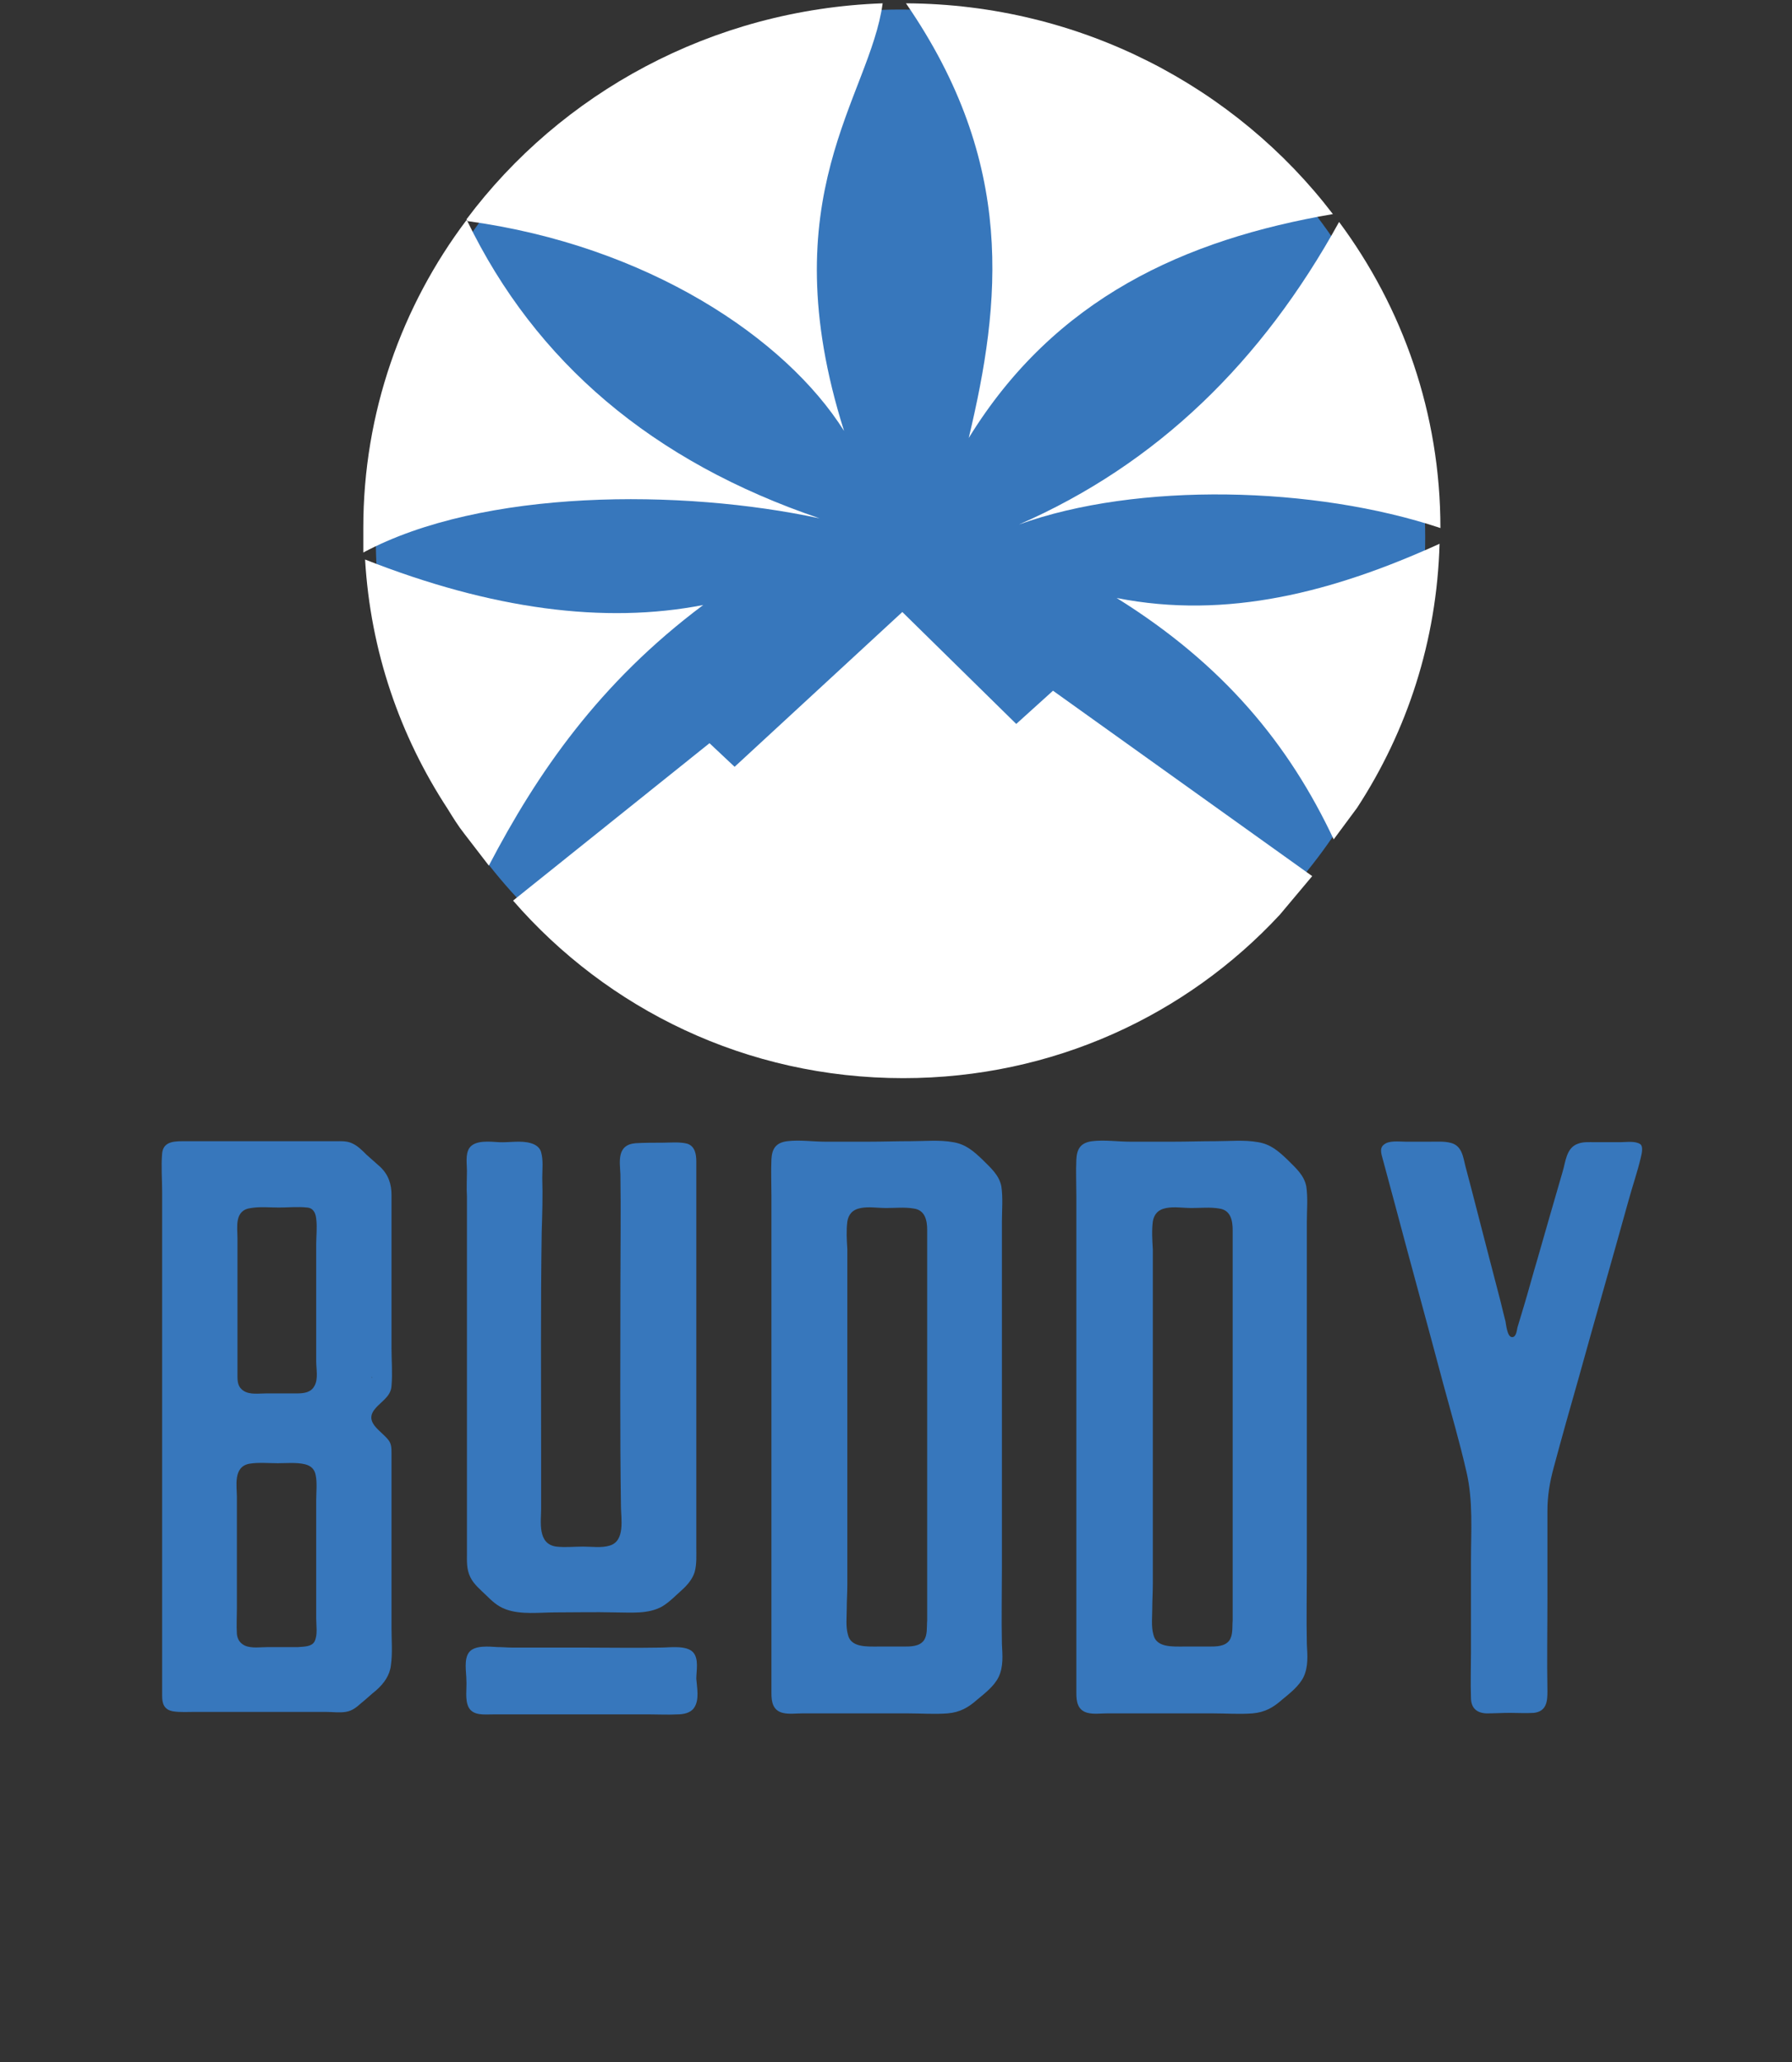 <svg width="93" height="107" viewBox="0 0 93 107" fill="none" xmlns="http://www.w3.org/2000/svg">
<rect x="0" y="0" width="93" height="107" fill="#333333" stroke="none"/>
<ellipse cx="46.733" cy="27.888" rx="27.231" ry="27.393" fill="#3777BC"/>
<path d="M24.209 11.38L24.256 11.425L24.209 11.38ZM47.017 0.172C56.093 0.217 64.146 4.528 69.173 11.108C61.493 12.424 54.743 15.464 50.275 22.724C51.951 15.691 52.742 8.476 47.017 0.172Z" fill="white"/>
<path d="M69.495 11.516C72.799 15.963 74.754 21.453 74.754 27.398C68.238 25.22 59.022 24.993 52.878 27.216C60.046 24.085 65.492 18.776 69.495 11.516Z" fill="white"/>
<path d="M74.709 28.214C74.569 33.251 73.033 37.925 70.426 41.918L69.216 43.551C66.889 38.605 63.491 34.476 57.952 31.027C63.677 32.162 69.216 30.71 74.709 28.214Z" fill="white"/>
<path d="M24.209 11.38L24.256 11.471C33.611 12.741 40.78 17.551 43.805 22.361C39.942 10.155 45.155 5.027 45.807 0.172C36.916 0.49 29.096 4.846 24.209 11.38Z" fill="white"/>
<path d="M24.253 11.47L24.207 11.424C20.855 15.871 18.854 21.407 18.854 27.397C18.854 27.805 18.854 28.259 18.854 28.668C25.044 25.355 35.378 25.355 42.546 26.898C33.842 23.948 27.791 18.776 24.253 11.47Z" fill="white"/>
<path d="M24.113 43.28C23.788 42.871 23.508 42.417 23.229 41.964C20.762 38.197 19.226 33.796 18.947 29.031C25.51 31.618 31.375 32.389 36.495 31.391C31.095 35.429 27.884 40.103 25.37 44.913L24.113 43.28Z" fill="white"/>
<path d="M66.424 47.455C61.584 52.673 54.648 55.94 46.875 55.94C38.729 55.94 31.515 52.355 26.627 46.728L36.821 38.561L38.124 39.786L46.828 31.754L52.74 37.562L54.648 35.838L68.1 45.458L66.424 47.455Z" fill="white"/>
<path d="M19.318 71.463C19.289 71.437 19.289 71.437 19.289 71.463C19.289 71.489 19.318 71.489 19.318 71.463ZM12.324 64.243C12.324 66.146 12.324 68.075 12.324 69.978C12.324 70.447 12.324 70.942 12.324 71.411C12.324 71.698 12.353 71.984 12.647 72.167C12.97 72.376 13.44 72.297 13.822 72.297C14.351 72.297 14.88 72.297 15.41 72.297C15.792 72.297 16.144 72.245 16.321 71.906C16.526 71.541 16.409 71.02 16.409 70.629V67.423V64.582C16.409 64.139 16.468 63.67 16.409 63.227C16.379 62.94 16.262 62.679 15.939 62.653C15.468 62.601 14.939 62.653 14.469 62.653C13.999 62.653 13.499 62.601 13.029 62.679C12.147 62.783 12.324 63.67 12.324 64.243ZM16.321 85.174C16.497 84.835 16.409 84.339 16.409 83.975C16.409 82.88 16.409 81.785 16.409 80.716C16.409 79.752 16.409 78.814 16.409 77.849C16.409 77.432 16.468 76.937 16.379 76.52C16.321 76.233 16.144 76.051 15.821 75.972C15.38 75.868 14.851 75.92 14.41 75.92C13.94 75.92 13.411 75.868 12.941 75.946C12.088 76.103 12.294 77.119 12.294 77.667C12.294 79.596 12.294 81.498 12.294 83.427C12.294 83.87 12.265 84.339 12.294 84.782C12.324 85.043 12.441 85.252 12.706 85.382C13.058 85.538 13.529 85.46 13.911 85.46C14.44 85.46 14.939 85.46 15.468 85.46C15.821 85.434 16.174 85.434 16.321 85.174ZM20.288 86.398C20.23 86.92 19.936 87.337 19.524 87.702C19.26 87.91 19.024 88.145 18.76 88.353C18.525 88.562 18.29 88.77 17.937 88.823C17.614 88.875 17.261 88.823 16.908 88.823C16.497 88.823 16.085 88.823 15.674 88.823C14.146 88.823 12.647 88.823 11.119 88.823H10.119C9.767 88.823 9.355 88.849 9.003 88.796C8.503 88.718 8.415 88.379 8.415 87.989C8.415 86.633 8.415 85.304 8.415 83.948C8.415 81.29 8.415 78.605 8.415 75.946V73.966V65.885V61.871C8.415 61.194 8.356 60.516 8.415 59.838C8.474 59.291 8.914 59.213 9.443 59.213C10.972 59.213 12.5 59.213 13.999 59.213C14.763 59.213 15.556 59.213 16.321 59.213C16.673 59.213 17.026 59.213 17.379 59.213C17.702 59.213 18.025 59.187 18.319 59.343C18.584 59.473 18.819 59.708 19.024 59.916C19.26 60.125 19.495 60.333 19.73 60.542C20.171 60.959 20.318 61.454 20.318 62.002C20.318 63.305 20.318 64.608 20.318 65.911C20.318 67.267 20.318 68.622 20.318 69.951C20.318 70.603 20.376 71.255 20.318 71.906C20.288 72.532 19.642 72.766 19.348 73.262C19.024 73.861 19.789 74.252 20.141 74.695C20.318 74.904 20.318 75.138 20.318 75.399C20.318 75.738 20.318 76.051 20.318 76.389C20.318 77.745 20.318 79.1 20.318 80.456C20.318 81.785 20.318 83.114 20.318 84.47C20.318 85.095 20.376 85.773 20.288 86.398Z" fill="#3777BC"/>
<path d="M24.233 60.749C24.233 60.384 24.145 59.915 24.351 59.576C24.645 59.133 25.438 59.237 25.909 59.263C26.438 59.289 27.025 59.159 27.554 59.315C27.819 59.393 28.025 59.55 28.083 59.784C28.201 60.201 28.142 60.697 28.142 61.114C28.172 62.052 28.142 62.99 28.113 63.929C28.054 67.734 28.083 71.566 28.083 75.371C28.083 76.336 28.083 77.3 28.083 78.291C28.083 78.942 27.878 80.115 28.877 80.246C29.318 80.298 29.817 80.246 30.258 80.246C30.699 80.246 31.228 80.324 31.64 80.193C32.462 79.959 32.227 78.76 32.227 78.186C32.169 74.355 32.198 70.549 32.198 66.718C32.198 64.789 32.227 62.86 32.198 60.931C32.169 60.28 31.992 59.393 32.992 59.315C33.462 59.289 33.932 59.289 34.373 59.289C34.755 59.289 35.284 59.237 35.666 59.341C36.077 59.471 36.136 59.915 36.136 60.254C36.136 60.697 36.136 61.114 36.136 61.557V64.45V70.132V75.919C36.136 76.883 36.136 77.821 36.136 78.786C36.136 79.281 36.136 79.776 36.136 80.272C36.136 80.715 36.166 81.158 36.048 81.575C35.931 81.94 35.666 82.252 35.372 82.513C35.049 82.8 34.755 83.113 34.373 83.347C33.638 83.764 32.727 83.66 31.904 83.66C30.875 83.634 29.847 83.66 28.818 83.66C27.995 83.66 27.055 83.79 26.261 83.504C25.82 83.347 25.526 83.061 25.233 82.774C24.939 82.487 24.586 82.2 24.41 81.835C24.204 81.418 24.233 81.001 24.233 80.558C24.233 80.089 24.233 79.646 24.233 79.177C24.233 77.248 24.233 75.319 24.233 73.39C24.233 72.452 24.233 71.514 24.233 70.575C24.233 68.673 24.233 66.744 24.233 64.841C24.233 63.929 24.233 62.99 24.233 62.078C24.204 61.635 24.233 61.192 24.233 60.749ZM36.019 88.612C35.842 88.873 35.49 88.951 35.137 88.951C34.667 88.977 34.197 88.951 33.756 88.951C33.08 88.951 32.433 88.951 31.757 88.951C30.376 88.951 28.965 88.951 27.584 88.951C26.908 88.951 26.232 88.951 25.585 88.951C25.144 88.951 24.557 89.029 24.322 88.586C24.116 88.195 24.233 87.596 24.204 87.179C24.204 86.762 24.057 86.084 24.351 85.719C24.645 85.354 25.38 85.433 25.82 85.459C26.085 85.459 26.32 85.485 26.584 85.485C26.908 85.485 30.2 85.485 30.2 85.485C31.551 85.485 32.933 85.511 34.285 85.485C34.755 85.485 35.607 85.354 35.96 85.719C36.283 86.058 36.136 86.684 36.136 87.101C36.166 87.544 36.312 88.195 36.019 88.612Z" fill="#3777BC"/>
<path d="M44.679 62.678C44.238 62.756 44.032 63.016 43.974 63.381C43.915 63.85 43.944 64.346 43.974 64.815C43.974 65.831 43.974 66.848 43.974 67.891V74.042C43.974 75.84 43.974 77.665 43.974 79.463C43.974 80.376 43.974 81.288 43.974 82.2C43.974 82.617 43.944 83.061 43.944 83.478C43.944 83.895 43.886 84.39 44.003 84.807C44.15 85.485 44.973 85.432 45.59 85.432C46.031 85.432 46.442 85.432 46.883 85.432C47.265 85.432 47.706 85.432 47.941 85.12C48.147 84.833 48.088 84.416 48.118 84.077C48.118 83.608 48.118 83.113 48.118 82.643V79.907C48.118 76.257 48.118 72.634 48.118 68.985C48.118 67.265 48.118 65.545 48.118 63.824C48.118 63.355 48.029 62.782 47.412 62.704C46.942 62.625 46.472 62.678 46.002 62.678C45.531 62.678 45.09 62.599 44.679 62.678ZM51.821 87.022C51.586 87.492 51.115 87.856 50.704 88.195C50.263 88.586 49.822 88.847 49.176 88.899C48.5 88.951 47.824 88.899 47.148 88.899C45.649 88.899 44.15 88.899 42.651 88.899C42.298 88.899 41.946 88.899 41.622 88.899C41.299 88.899 40.947 88.951 40.623 88.873C40.094 88.743 40.035 88.273 40.035 87.856C40.035 86.553 40.035 85.224 40.035 83.921C40.035 81.288 40.035 78.681 40.035 76.049C40.035 75.397 40.035 74.72 40.035 74.068C40.035 71.409 40.035 68.751 40.035 66.066C40.035 64.737 40.035 63.381 40.035 62.052C40.035 61.426 40.006 60.775 40.035 60.149C40.065 59.628 40.241 59.289 40.858 59.211C41.505 59.133 42.181 59.237 42.827 59.237C43.562 59.237 44.326 59.237 45.061 59.237C45.796 59.237 46.531 59.211 47.295 59.211C48 59.211 48.764 59.133 49.469 59.263C50.116 59.367 50.528 59.732 50.968 60.149C51.409 60.592 51.85 60.957 51.968 61.557C52.056 62.156 51.997 62.782 51.997 63.381V65.362V81.34C51.997 82.669 51.968 83.973 51.997 85.302C52.026 85.876 52.085 86.475 51.821 87.022Z" fill="#3777BC"/>
<path d="M60.533 62.678C60.093 62.756 59.887 63.016 59.828 63.381C59.769 63.85 59.799 64.346 59.828 64.815C59.828 65.831 59.828 66.848 59.828 67.891V74.042C59.828 75.84 59.828 77.665 59.828 79.463C59.828 80.376 59.828 81.288 59.828 82.2C59.828 82.617 59.799 83.061 59.799 83.478C59.799 83.895 59.74 84.39 59.857 84.807C60.004 85.485 60.827 85.432 61.444 85.432C61.885 85.432 62.297 85.432 62.737 85.432C63.12 85.432 63.56 85.432 63.796 85.12C64.001 84.833 63.943 84.416 63.972 84.077C63.972 83.608 63.972 83.113 63.972 82.643V79.907C63.972 76.257 63.972 72.634 63.972 68.985C63.972 67.265 63.972 65.545 63.972 63.824C63.972 63.355 63.884 62.782 63.267 62.704C62.796 62.625 62.326 62.678 61.856 62.678C61.386 62.678 60.945 62.599 60.533 62.678ZM67.646 87.022C67.41 87.492 66.94 87.856 66.529 88.195C66.088 88.586 65.647 88.847 65.001 88.899C64.325 88.951 63.649 88.899 62.973 88.899C61.474 88.899 59.975 88.899 58.476 88.899C58.123 88.899 57.771 88.899 57.447 88.899C57.124 88.899 56.771 88.951 56.448 88.873C55.919 88.743 55.86 88.273 55.86 87.856C55.86 86.553 55.86 85.224 55.86 83.921C55.86 81.288 55.86 78.681 55.86 76.049C55.86 75.397 55.86 74.72 55.86 74.068C55.86 71.409 55.86 68.751 55.86 66.066C55.86 64.737 55.86 63.381 55.86 62.052C55.86 61.426 55.831 60.775 55.86 60.149C55.89 59.628 56.066 59.289 56.683 59.211C57.33 59.133 58.006 59.237 58.652 59.237C59.387 59.237 60.151 59.237 60.886 59.237C61.621 59.237 62.355 59.211 63.12 59.211C63.825 59.211 64.589 59.133 65.294 59.263C65.941 59.367 66.353 59.732 66.793 60.149C67.234 60.592 67.675 60.957 67.793 61.557C67.881 62.156 67.822 62.782 67.822 63.381V65.362V81.34C67.822 82.669 67.793 83.973 67.822 85.302C67.851 85.876 67.91 86.475 67.646 87.022Z" fill="#3777BC"/>
<path d="M85.157 60.045C84.981 60.801 84.716 61.557 84.51 62.313C83.658 65.388 82.776 68.438 81.924 71.514C81.483 73.052 81.043 74.616 80.631 76.153C80.425 76.909 80.308 77.613 80.308 78.395C80.308 79.177 80.308 79.985 80.308 80.767C80.308 80.949 80.308 82.93 80.308 82.93C80.308 84.546 80.278 86.136 80.308 87.752C80.308 88.248 80.278 88.795 79.602 88.873C79.191 88.899 78.779 88.873 78.368 88.873C77.957 88.873 77.545 88.899 77.134 88.899C76.575 88.873 76.34 88.56 76.34 88.091C76.311 87.309 76.34 86.527 76.34 85.745C76.34 84.155 76.34 82.566 76.34 80.975C76.34 79.438 76.458 77.874 76.105 76.362C75.752 74.824 75.311 73.312 74.9 71.8C74.077 68.699 73.225 65.623 72.402 62.521C72.196 61.765 71.99 60.983 71.785 60.228C71.726 59.967 71.55 59.602 71.814 59.394C72.079 59.159 72.608 59.237 72.96 59.237C73.372 59.237 73.783 59.237 74.195 59.237C74.547 59.237 74.93 59.211 75.253 59.289C75.87 59.42 75.929 60.019 76.046 60.488C76.458 62.026 76.84 63.564 77.251 65.128C77.457 65.91 77.663 66.718 77.868 67.5C77.957 67.865 78.045 68.23 78.133 68.569C78.162 68.725 78.221 69.35 78.456 69.376C78.691 69.403 78.721 69.012 78.75 68.881C78.868 68.49 78.985 68.099 79.103 67.708C79.338 66.926 79.544 66.144 79.779 65.362C80.22 63.825 80.66 62.287 81.101 60.775C81.248 60.306 81.278 59.55 81.895 59.341C82.159 59.237 82.483 59.263 82.776 59.263C83.217 59.263 83.658 59.263 84.099 59.263C84.393 59.263 84.863 59.185 85.128 59.367C85.275 59.472 85.216 59.811 85.157 60.045Z" fill="#3777BC"/>
</svg>

